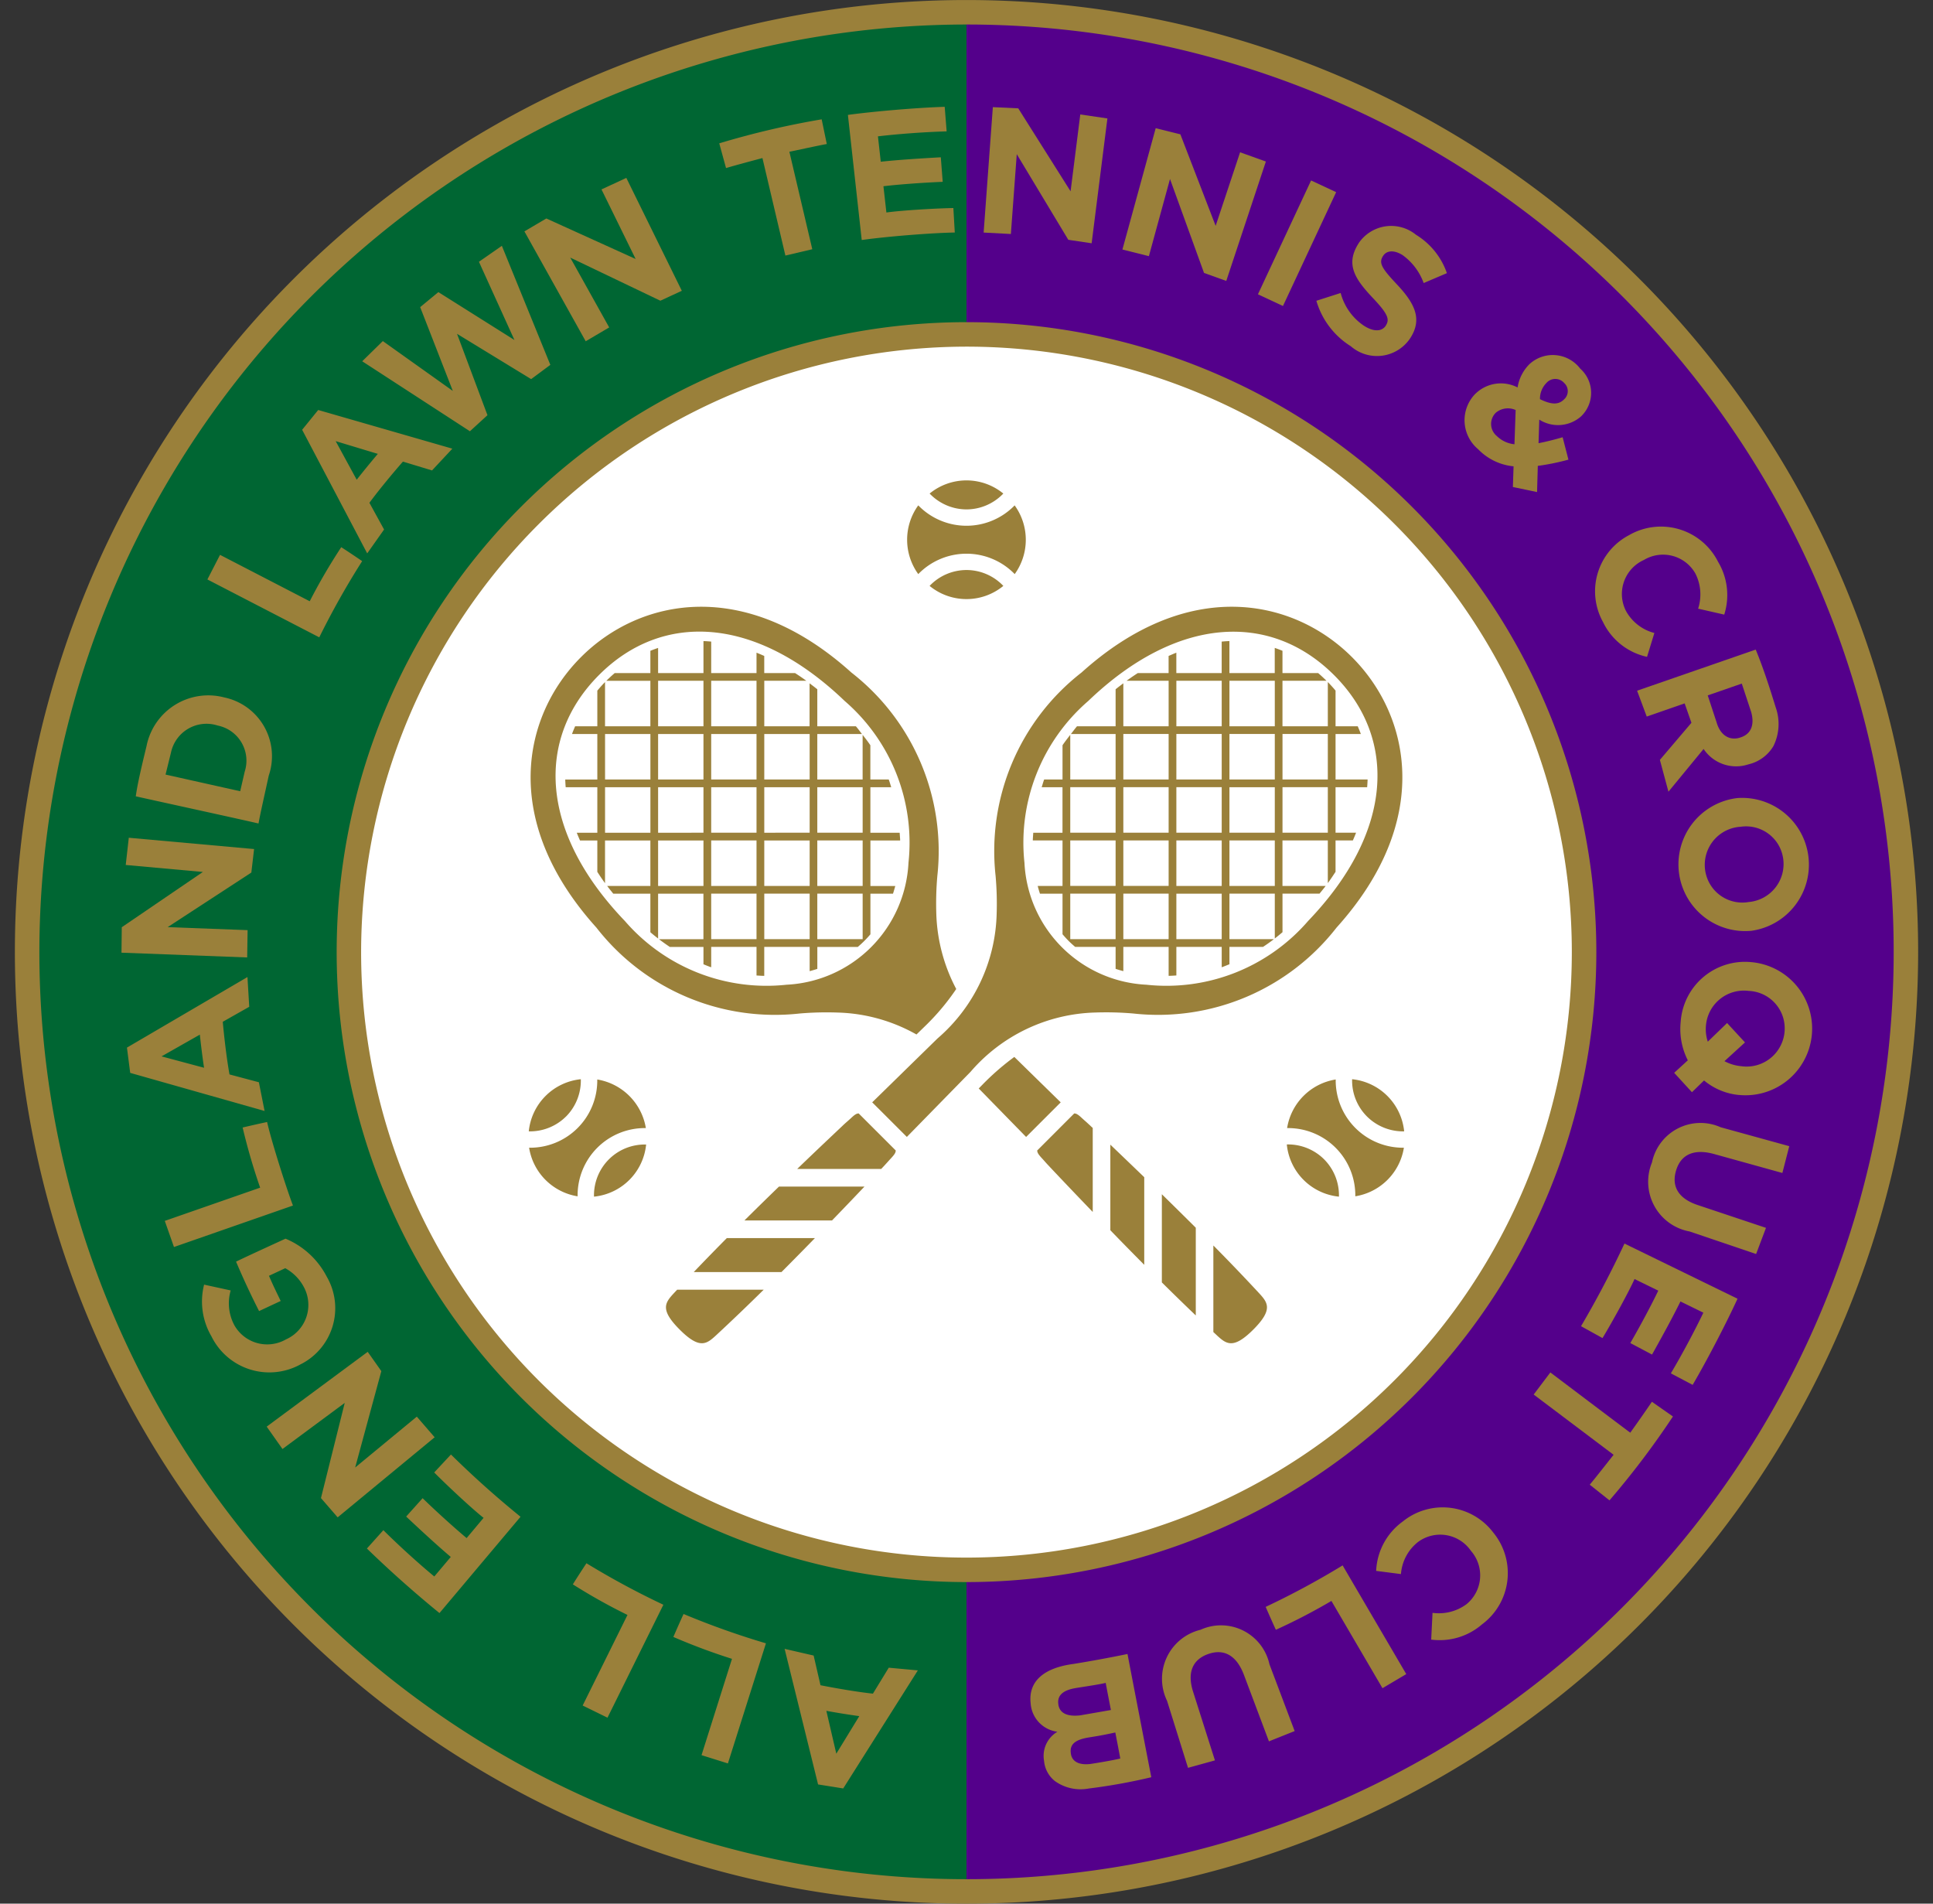 <svg width="65" height="64" viewBox="0 0 65 64" fill="none" xmlns="http://www.w3.org/2000/svg">
    <rect x="0" y="0" width="65" height="64" fill="#333333" stroke="none"/>
    <g clip-path="url(#a)">
        <path d="M32.5 63.682A31.682 31.682 0 1 1 64.183 32.01 31.45 31.45 0 0 1 32.5 63.683" fill="#54008B"/>
        <path d="M32.5.32a31.681 31.681 0 0 0 0 63.362V.319z" fill="#063"/>
        <path d="m28.355 60.127-.846-.135-1.125-4.558.976.225.23.998c.527.104 1.241.227 1.763.283l.533-.872.978.09-2.509 3.968zm-.568-2.61.335 1.442.773-1.263a26.307 26.307 0 0 1-1.108-.178zM4.378 36.07l-.109-.85 4.052-2.372.06 1-.89.504c.048.536.133 1.254.226 1.77l.988.263.192.966-4.519-1.281zm2.342-1.286-1.288.731 1.43.383c-.043-.27-.105-.766-.142-1.114zM10.16 14.449l.54-.665 4.511 1.3-.683.732-.979-.297c-.354.404-.816.963-1.127 1.385l.493.898-.567.803-2.188-4.156zm2.544.81-1.416-.428.707 1.298c.167-.216.483-.603.71-.87zM10.076 45.884l-.01.007a2.169 2.169 0 0 1-2.956-.964 2.315 2.315 0 0 1-.247-1.738l.894.195a1.56 1.56 0 0 0 .127 1.176 1.268 1.268 0 0 0 1.725.474l.01-.005a1.268 1.268 0 0 0 .602-1.752 1.543 1.543 0 0 0-.629-.64l-.547.255c.131.31.274.598.394.847-.187.086-.487.227-.727.339a26.011 26.011 0 0 1-.774-1.662c.372-.183 1.663-.772 1.663-.772a2.746 2.746 0 0 1 1.383 1.271 2.111 2.111 0 0 1-.908 2.969M4.566 26.772c.057-.42.19-.982.361-1.687a2.117 2.117 0 0 1 2.62-1.636l.011.002a2.018 2.018 0 0 1 1.479 2.625c-.172.791-.287 1.287-.344 1.61-.391-.095-3.87-.854-4.127-.914zm3.663-.83a1.204 1.204 0 0 0-.902-1.548l-.012-.003a1.221 1.221 0 0 0-1.564.903l-.184.747 2.51.56.152-.66zM12.18 12.146l.693-.679 2.354 1.676-1.098-2.817.612-.505 2.558 1.61-1.194-2.63.771-.536 1.63 4.002-.645.479-2.493-1.523 1.024 2.736-.59.54-3.622-2.353zM44.087 6.068 42.3 9.894l.842.393L44.93 6.46l-.842-.393zM44.265 10.112l.817-.262c.119.453.4.847.79 1.106.32.203.595.197.73-.011l.004-.01c.124-.199.068-.378-.433-.908-.602-.637-.941-1.13-.493-1.838l.005-.01a1.32 1.32 0 0 1 1.93-.286c.485.296.853.752 1.039 1.29l-.781.333a1.993 1.993 0 0 0-.707-.938c-.3-.189-.544-.151-.655.022l-.007.01c-.147.234-.042.408.473.955.607.646.848 1.164.456 1.786l-.006.01a1.342 1.342 0 0 1-2.006.278 2.683 2.683 0 0 1-1.156-1.527M50.896 15.678a1.91 1.91 0 0 1-1.192-.576 1.268 1.268 0 0 1-.088-1.868l.01-.008a1.224 1.224 0 0 1 1.405-.2c.047-.302.191-.58.41-.794l.01-.008a1.158 1.158 0 0 1 1.685.168 1.09 1.09 0 0 1 .044 1.592l-.008.009a1.171 1.171 0 0 1-1.412.114l-.024.793c.254-.049.53-.118.81-.2l.195.753a7.848 7.848 0 0 1-1.03.21l-.025.88-.813-.17.023-.695zm.03-.742.04-1.151a.633.633 0 0 0-.673.096l-.007.008a.527.527 0 0 0 .046.77c.161.157.37.255.594.277zm1.652-1.494.008-.008a.371.371 0 0 0 .012-.558.397.397 0 0 0-.594-.005l-.008.009a.75.75 0 0 0-.212.54c.354.172.6.205.794.022M54.8 17.98l.01-.006a2.149 2.149 0 0 1 2.963.914 2.175 2.175 0 0 1 .207 1.775l-.878-.2a1.552 1.552 0 0 0-.09-1.177 1.249 1.249 0 0 0-1.733-.46l-.012.005a1.254 1.254 0 0 0-.594 1.704 1.523 1.523 0 0 0 .958.746l-.247.802a2.15 2.15 0 0 1-1.48-1.17 2.13 2.13 0 0 1 .896-2.932M59.039 21.84c.277.671.5 1.385.673 1.945a1.675 1.675 0 0 1-.079 1.3 1.327 1.327 0 0 1-.83.61l-.013.003a1.312 1.312 0 0 1-1.504-.518l-1.182 1.437-.288-1.07 1.06-1.246-.003-.013-.224-.64-1.275.443-.324-.87 3.989-1.382zm-1.317 2.442c.124.434.426.618.767.523l.012-.005c.384-.108.506-.43.384-.866l-.315-.952-1.145.397.297.903zM58.392 26.834l.012-.002a2.245 2.245 0 0 1 .505 4.459l-.013.002a2.244 2.244 0 0 1-.503-4.459zm.385 3.496.012-.003a1.283 1.283 0 0 0 1.026-1.9 1.262 1.262 0 0 0-1.293-.63h-.012a1.282 1.282 0 0 0-1.024 1.9 1.262 1.262 0 0 0 1.29.633M56.755 35.647a2.314 2.314 0 0 1-.24-1.283 2.166 2.166 0 0 1 2.375-2.017l.013.001a2.242 2.242 0 0 1-.419 4.465h-.013c-.43-.041-.837-.211-1.17-.488l-.407.395-.597-.652.458-.42zm.672-.626.649-.627.602.652-.69.63c.175.094.367.152.565.169l.012.002a1.282 1.282 0 0 0 1.392-1.648 1.262 1.262 0 0 0-1.135-.884h-.013a1.281 1.281 0 0 0-1.442 1.144c-.02.19 0 .381.06.562M57.86 37.898l2.307.636-.232.901-2.3-.638c-.663-.181-1.106.007-1.272.547-.167.544.08.952.716 1.166l2.305.77-.332.879-2.236-.757a1.7 1.7 0 0 1-1.266-2.32 1.666 1.666 0 0 1 2.31-1.184M42.69 55.96l.845 2.238-.865.346-.84-2.233c-.243-.645-.659-.891-1.194-.706-.536.184-.72.625-.518 1.265l.736 2.314-.905.25-.705-2.253a1.696 1.696 0 0 1 1.124-2.388 1.668 1.668 0 0 1 2.321 1.167M50.215 51.525l.007.01a2.145 2.145 0 0 1-.386 3.075 2.174 2.174 0 0 1-1.71.513l.045-.9c.405.056.815-.048 1.143-.291a1.25 1.25 0 0 0 .151-1.79l-.007-.009a1.253 1.253 0 0 0-1.781-.287 1.518 1.518 0 0 0-.568 1.074l-.834-.107a2.166 2.166 0 0 1 .897-1.662 2.132 2.132 0 0 1 3.042.374M47.288 56.283l-.8.474-1.717-2.934c-.605.356-1.229.68-1.868.97-.096-.209-.24-.531-.343-.77a27.22 27.22 0 0 0 2.588-1.395c.22.378 2.14 3.655 2.14 3.655zM24.477 59.286l-.887-.278 1.024-3.238a20.811 20.811 0 0 1-1.971-.736c.09-.21.234-.536.343-.772.905.378 1.83.708 2.77.986l-1.279 4.038zM20.428 57.748l-.835-.409 1.507-3.045a19.4 19.4 0 0 1-1.837-1.028c.12-.195.313-.492.457-.71.837.511 1.7.977 2.587 1.395l-1.879 3.797zM6.974 19.481l.425-.827 3.016 1.56c.32-.625.675-1.232 1.06-1.818.193.124.488.321.703.469a27.225 27.225 0 0 0-1.442 2.562l-3.762-1.946zM5.85 41.924l-.309-.878 3.207-1.117a20.571 20.571 0 0 1-.589-2.022c.223-.053.569-.132.823-.185.138.621.635 2.19.869 2.808l-4 1.394zM38.714 59.75a19.4 19.4 0 0 1-2.1.379 1.485 1.485 0 0 1-1.14-.249.973.973 0 0 1-.366-.68l-.002-.012a.94.94 0 0 1 .451-.967 1.032 1.032 0 0 1-.899-.943l-.001-.014c-.085-.766.483-1.197 1.441-1.323a44.02 44.02 0 0 0 1.816-.334c.028.159.8 4.143.8 4.143zm-2.525-3c-.396.062-.639.218-.603.529l.001.011c.032.281.26.432.734.38l1.035-.18s-.149-.762-.175-.912c-.193.048-.598.109-.992.171zm.432 1.661c-.429.07-.65.207-.615.518l.002.014c.03.274.264.406.653.362 0 0 .651-.098 1.01-.184-.022-.127-.138-.728-.167-.875-.282.06-.453.098-.883.165z" fill="#9A803A"/>
        <path d="M32.5 52.776A20.767 20.767 0 1 1 53.267 32.01a20.79 20.79 0 0 1-20.769 20.766z" fill="#fff"/>
        <path d="M32.5 11.654A20.356 20.356 0 1 1 12.143 32.01a20.38 20.38 0 0 1 20.355-20.356zm0-.823a21.179 21.179 0 1 0 0 42.358 21.179 21.179 0 0 0 0-42.358zM28.512 3.863c.806-.11 2.251-.24 3.255-.272l.065.826c-.794.022-1.69.093-2.31.167l.095.853c.56-.06 1.246-.106 2.019-.149l.064.825c-.626.026-1.448.083-1.993.148l.099.883c.486-.068 1.569-.136 2.252-.15l.048.823c-.8.015-2.273.132-3.129.252l-.465-4.206zM14.778 54.231a37.65 37.65 0 0 1-2.44-2.17l.553-.617c.563.56 1.232 1.16 1.713 1.557l.554-.657c-.431-.365-.937-.829-1.5-1.358l.553-.617c.449.437 1.06.99 1.48 1.341l.57-.68c-.383-.303-1.178-1.041-1.66-1.526l.563-.604a32.386 32.386 0 0 0 2.34 2.093l-2.726 3.238z" fill="#9A803A"/>
        <path d="M58.427 43.662c-.337.74-1.001 2.031-1.509 2.897l-.733-.387c.405-.683.824-1.477 1.093-2.04l-.77-.377c-.25.506-.577 1.11-.956 1.785l-.73-.387c.314-.541.704-1.268.94-1.762l-.798-.39c-.202.448-.725 1.4-1.077 1.985l-.722-.4a33.096 33.096 0 0 0 1.46-2.778l3.802 1.854zM25.638 5.314c-.324.086-.86.229-1.224.336l-.228-.831c1.13-.34 2.28-.61 3.444-.807l.172.83c-.357.065-.957.2-1.258.26l.77 3.277-.904.213-.772-3.278zM54.82 48.167a53.7 53.7 0 0 0 .728-1.04l.707.495a28.293 28.293 0 0 1-2.134 2.82l-.663-.527c.233-.279.61-.766.802-1.005a4397.57 4397.57 0 0 0-2.688-2.026l.561-.743s2.462 1.86 2.688 2.026zM33.385 3.602l.855.04L36 6.432l.326-2.584.912.134-.53 4.197-.785-.117-1.733-2.879-.198 2.684-.916-.048.31-4.217zM17.634 7.779l.737-.434 3.003 1.362-1.148-2.339.835-.387 1.866 3.795-.722.334-3.03-1.45 1.31 2.348-.79.465-2.061-3.694zM4.085 32.03l.01-.857 2.727-1.858-2.594-.235.103-.915 4.213.38-.092.79-2.814 1.835 2.688.101-.014.918-4.227-.16zM11.354 51.013l-.561-.648.799-3.2-2.093 1.55-.531-.752 3.397-2.515.458.649-.88 3.24 2.073-1.71.6.694-3.262 2.692zM38.862 4.309l.83.207 1.186 3.077.822-2.473.867.31-1.332 4.015-.748-.269-1.144-3.158-.71 2.594-.89-.223 1.119-4.08z" fill="#9A803A"/>
        <path d="M32.502.824A31.177 31.177 0 1 1 1.324 32.001 31.21 31.21 0 0 1 32.502.824zm0-.823a32 32 0 1 0-.003 64 32 32 0 0 0 .003-64z" fill="#9A803A"/>
        <path d="M34.12 16.99a2.259 2.259 0 0 1-3.242 0 1.97 1.97 0 0 0 0 2.311 2.26 2.26 0 0 1 3.243 0 1.971 1.971 0 0 0-.002-2.31z" fill="#9A803A"/>
        <path d="M32.5 17.126a1.717 1.717 0 0 0 1.238-.533 1.957 1.957 0 0 0-2.478 0 1.72 1.72 0 0 0 1.24.533zM32.5 19.164a1.715 1.715 0 0 0-1.241.534 1.956 1.956 0 0 0 2.48 0 1.712 1.712 0 0 0-1.24-.534zM20.084 36.292a2.259 2.259 0 0 1-2.292 2.294 1.969 1.969 0 0 0 1.631 1.634 2.26 2.26 0 0 1 2.295-2.294 1.982 1.982 0 0 0-1.634-1.634z" fill="#9A803A"/>
        <path d="M19.034 37.537a1.714 1.714 0 0 0 .497-1.254 1.958 1.958 0 0 0-1.75 1.753 1.72 1.72 0 0 0 1.253-.5zM20.474 38.978a1.71 1.71 0 0 0-.5 1.253 1.957 1.957 0 0 0 1.753-1.752 1.704 1.704 0 0 0-1.253.499zM47.208 38.586a2.263 2.263 0 0 1-2.293-2.294 1.97 1.97 0 0 0-1.634 1.634 2.26 2.26 0 0 1 2.293 2.293 1.97 1.97 0 0 0 1.634-1.633z" fill="#9A803A"/>
        <path d="M45.965 37.534a1.72 1.72 0 0 0 1.252.502 1.958 1.958 0 0 0-1.75-1.753 1.708 1.708 0 0 0 .498 1.251zM44.524 38.975a1.718 1.718 0 0 0-1.253-.499 1.956 1.956 0 0 0 1.753 1.755 1.715 1.715 0 0 0-.5-1.256zM23.328 42.767h2.95c.377-.379.755-.762 1.125-1.142H24.44c-.382.385-.755.768-1.112 1.142M25.032 41.032h2.945c.38-.392.749-.778 1.093-1.14h-2.875c-.386.374-.775.754-1.163 1.14zM22.66 43.477c-.298.323-.475.552.195 1.223.668.668.9.492 1.222.195a71.563 71.563 0 0 0 1.604-1.536h-2.91l-.111.118M29.706 39.221l.05-.053h-.001c.1-.107.107-.119.203-.223.107-.116.164-.188.162-.267l-1.245-1.244c-.079-.002-.152.056-.265.163-.11.1-.13.114-.244.218l-.055.053c-.458.432-.97.917-1.504 1.432h2.825l.074-.079M40.21 44.227v-2.951c-.379-.377-.762-.755-1.141-1.126v2.965c.385.38.768.754 1.142 1.111M38.477 42.523v-2.946c-.395-.38-.778-.748-1.14-1.094v2.877c.372.386.755.775 1.14 1.163zM30.252 27.996h-.984v-1.53h.701c-.029-.086-.05-.174-.084-.259h-.618v-1.152c-.08-.12-.169-.234-.26-.35v1.502h-1.524v-1.53h1.501c-.067-.087-.13-.175-.204-.26h-1.297v-1.244a9.72 9.72 0 0 0-.26-.2v1.445H25.7v-1.531h1.414a7.457 7.457 0 0 0-.38-.259h-1.035v-.575a6.112 6.112 0 0 0-.26-.11v.685h-1.524V21.57a4.859 4.859 0 0 0-.26-.017v1.076H22.13v-.846c-.087.031-.174.061-.26.097v.749h-1.2c-.095.082-.19.168-.28.259h1.48v1.53h-1.525v-1.487c-.093.094-.176.19-.259.287v1.2h-.747c-.036.087-.074.171-.104.26h.851v1.53h-1.079c.003.086.008.173.015.259h1.064v1.53h-.691c.033.086.071.173.109.26h.582v1.055c.082.127.166.253.259.38v-1.436h1.525v1.53h-1.452c.065.088.136.174.205.26h1.247v1.295c.085.074.173.144.26.211v-1.506h1.524v1.53H22.16c.12.092.242.178.364.26h1.131v.583c.086.034.172.072.26.1v-.684h1.524v.961c.087.005.172.012.26.012v-.973h1.527v.815c.088-.024.174-.049.258-.076v-.738h1.36a3.576 3.576 0 0 0 .425-.425v-1.365h.759c.028-.085.053-.172.077-.259h-.836v-1.53h1c-.002-.09-.012-.174-.016-.26zm-8.381 0h-1.525v-1.53h1.525v1.53zm0-1.789h-1.525v-1.53h1.525v1.53zm1.785 3.579H22.13v-1.53h1.525v1.53zm0-1.79H22.13v-1.53h1.525v1.53zm0-1.789H22.13v-1.53h1.525v1.53zm0-1.79H22.13v-1.53h1.525v1.53zm1.783 7.157h-1.524v-1.53h1.524v1.53zm0-1.788h-1.524v-1.53h1.524v1.53zm0-1.79h-1.524v-1.53h1.524v1.53zm0-1.789h-1.524v-1.53h1.524v1.53zm0-1.79h-1.524v-1.53h1.524v1.53zm1.785 7.157H25.7v-1.53h1.526v1.53zm0-1.788H25.7v-1.53h1.526v1.53zm0-1.79H25.7v-1.53h1.526v1.53zm0-1.789H25.7v-1.53h1.526v1.53zm1.784 5.367h-1.525v-1.53h1.525v1.53zm0-1.788h-1.525v-1.53h1.525v1.53zm0-1.79h-1.525v-1.53h1.525v1.53zM34.73 28.255h.999v1.53h-.835c.023.088.048.175.076.26h.759v1.364c.064.075.129.147.197.216.073.075.15.142.229.21h1.359v.737c.084.028.171.054.26.077v-.815h1.523v.973c.089 0 .173-.007.26-.012v-.961h1.525v.685c.088-.03.173-.068.26-.101v-.584h1.13c.122-.081.245-.167.365-.26h-1.495v-1.53h1.525v1.507c.087-.067.173-.137.259-.211v-1.296h1.245c.07-.086.141-.172.207-.259h-1.453v-1.53h1.525v1.435c.093-.126.176-.253.26-.38v-1.055h.582c.039-.086.075-.173.108-.259h-.69v-1.53h1.063c.007-.086.012-.173.015-.259H44.91v-1.53h.85c-.03-.088-.068-.173-.104-.26h-.746v-1.2a5.257 5.257 0 0 0-.26-.287v1.488h-1.525v-1.531h1.48a5.832 5.832 0 0 0-.28-.259h-1.2v-.748c-.085-.036-.172-.067-.26-.098v.846h-1.524v-1.076c-.087.004-.173.01-.26.018v1.058h-1.525v-.685c-.087.034-.173.072-.26.11v.575h-1.035a7.84 7.84 0 0 0-.378.259h1.414v1.53h-1.523v-1.445c-.087.066-.174.131-.26.201v1.244h-1.298c-.073.085-.136.173-.204.26h1.502v1.53h-1.525v-1.502c-.09.116-.18.231-.26.35v1.152h-.618c-.032.085-.055.173-.083.259h.7v1.53h-.983c-.005.088-.014.171-.015.26zm8.396-1.79h1.524v1.531h-1.524v-1.53zm0-1.789h1.524v1.531h-1.524v-1.53zm-1.784 3.58h1.525v1.53h-1.525v-1.53zm0-1.79h1.525v1.53h-1.525v-1.53zm0-1.79h1.525v1.531h-1.525v-1.53zm0-1.789h1.525v1.53h-1.525v-1.53zm-1.785 7.158h1.525v1.53h-1.525v-1.53zm0-1.79h1.525v1.53h-1.525v-1.53zm0-1.79h1.525v1.531h-1.525v-1.53zm0-1.789h1.525v1.531h-1.525v-1.53zm0-1.789h1.525v1.53h-1.525v-1.53zm-1.783 7.158h1.523v1.53h-1.523v-1.53zm0-1.79h1.523v1.53h-1.523v-1.53zm0-1.79h1.523v1.531h-1.523v-1.53zm0-1.789h1.523v1.531h-1.523v-1.53zm-1.785 5.369h1.525v1.53h-1.525v-1.53zm0-1.79h1.525v1.53h-1.525v-1.53zm0-1.79h1.525v1.531h-1.525v-1.53z" fill="#9A803A"/>
        <path d="M32.155 33.25a5.772 5.772 0 0 1-.67-2.52c-.014-.429-.003-.86.035-1.288a7.61 7.61 0 0 0-2.89-6.831c-3.593-3.238-7.128-2.486-9.094-.518-1.966 1.966-2.72 5.5.519 9.093a7.604 7.604 0 0 0 6.833 2.888c.427-.037.857-.047 1.287-.032.928.026 1.835.28 2.643.737l.291-.283c.391-.378.742-.795 1.046-1.246zm-1.606-4.245a4.319 4.319 0 0 1-4.099 4.101 6.295 6.295 0 0 1-5.439-2.144c-2.886-3.008-2.988-6.144-.871-8.266 2.116-2.125 5.257-2.014 8.264.871a6.292 6.292 0 0 1 2.145 5.438M32.911 36.594l1.593 1.63 1.164-1.163-1.56-1.527a8.592 8.592 0 0 0-1.05.91l-.147.15zM40.92 44.895c.323.297.554.473 1.224-.195.668-.67.492-.9.195-1.223a67.203 67.203 0 0 0-1.538-1.604v2.91l.12.112M36.666 37.847l-.053-.048c-.107-.1-.12-.107-.224-.202-.114-.107-.188-.165-.267-.163l-1.244 1.244c0 .08.056.151.162.267.102.11.113.13.22.242l.051.055c.433.46.92.97 1.434 1.504v-2.825c-.027-.025-.054-.048-.08-.074" fill="#9A803A"/>
        <path d="M32.64 36.03a5.734 5.734 0 0 1 4.183-1.989c.43-.015.86-.004 1.288.033a7.607 7.607 0 0 0 6.832-2.888c3.239-3.594 2.487-7.127.52-9.093-1.967-1.968-5.502-2.72-9.095.517a7.607 7.607 0 0 0-2.89 6.833c.038.428.05.858.036 1.287a5.717 5.717 0 0 1-1.99 4.184l-2.195 2.146 1.165 1.163 2.146-2.193zm1.809-7.023a6.297 6.297 0 0 1 2.145-5.44c3.006-2.884 6.142-2.989 8.265-.871 2.124 2.118 2.014 5.258-.871 8.266a6.297 6.297 0 0 1-5.44 2.144 4.318 4.318 0 0 1-4.099-4.099" fill="#9A803A"/>
    </g>
    <defs>
        <clipPath id="a">
            <path fill="#fff" transform="translate(.5 .001)" d="M0 0h64v63.999H0z"/>
        </clipPath>
    </defs>
</svg>
